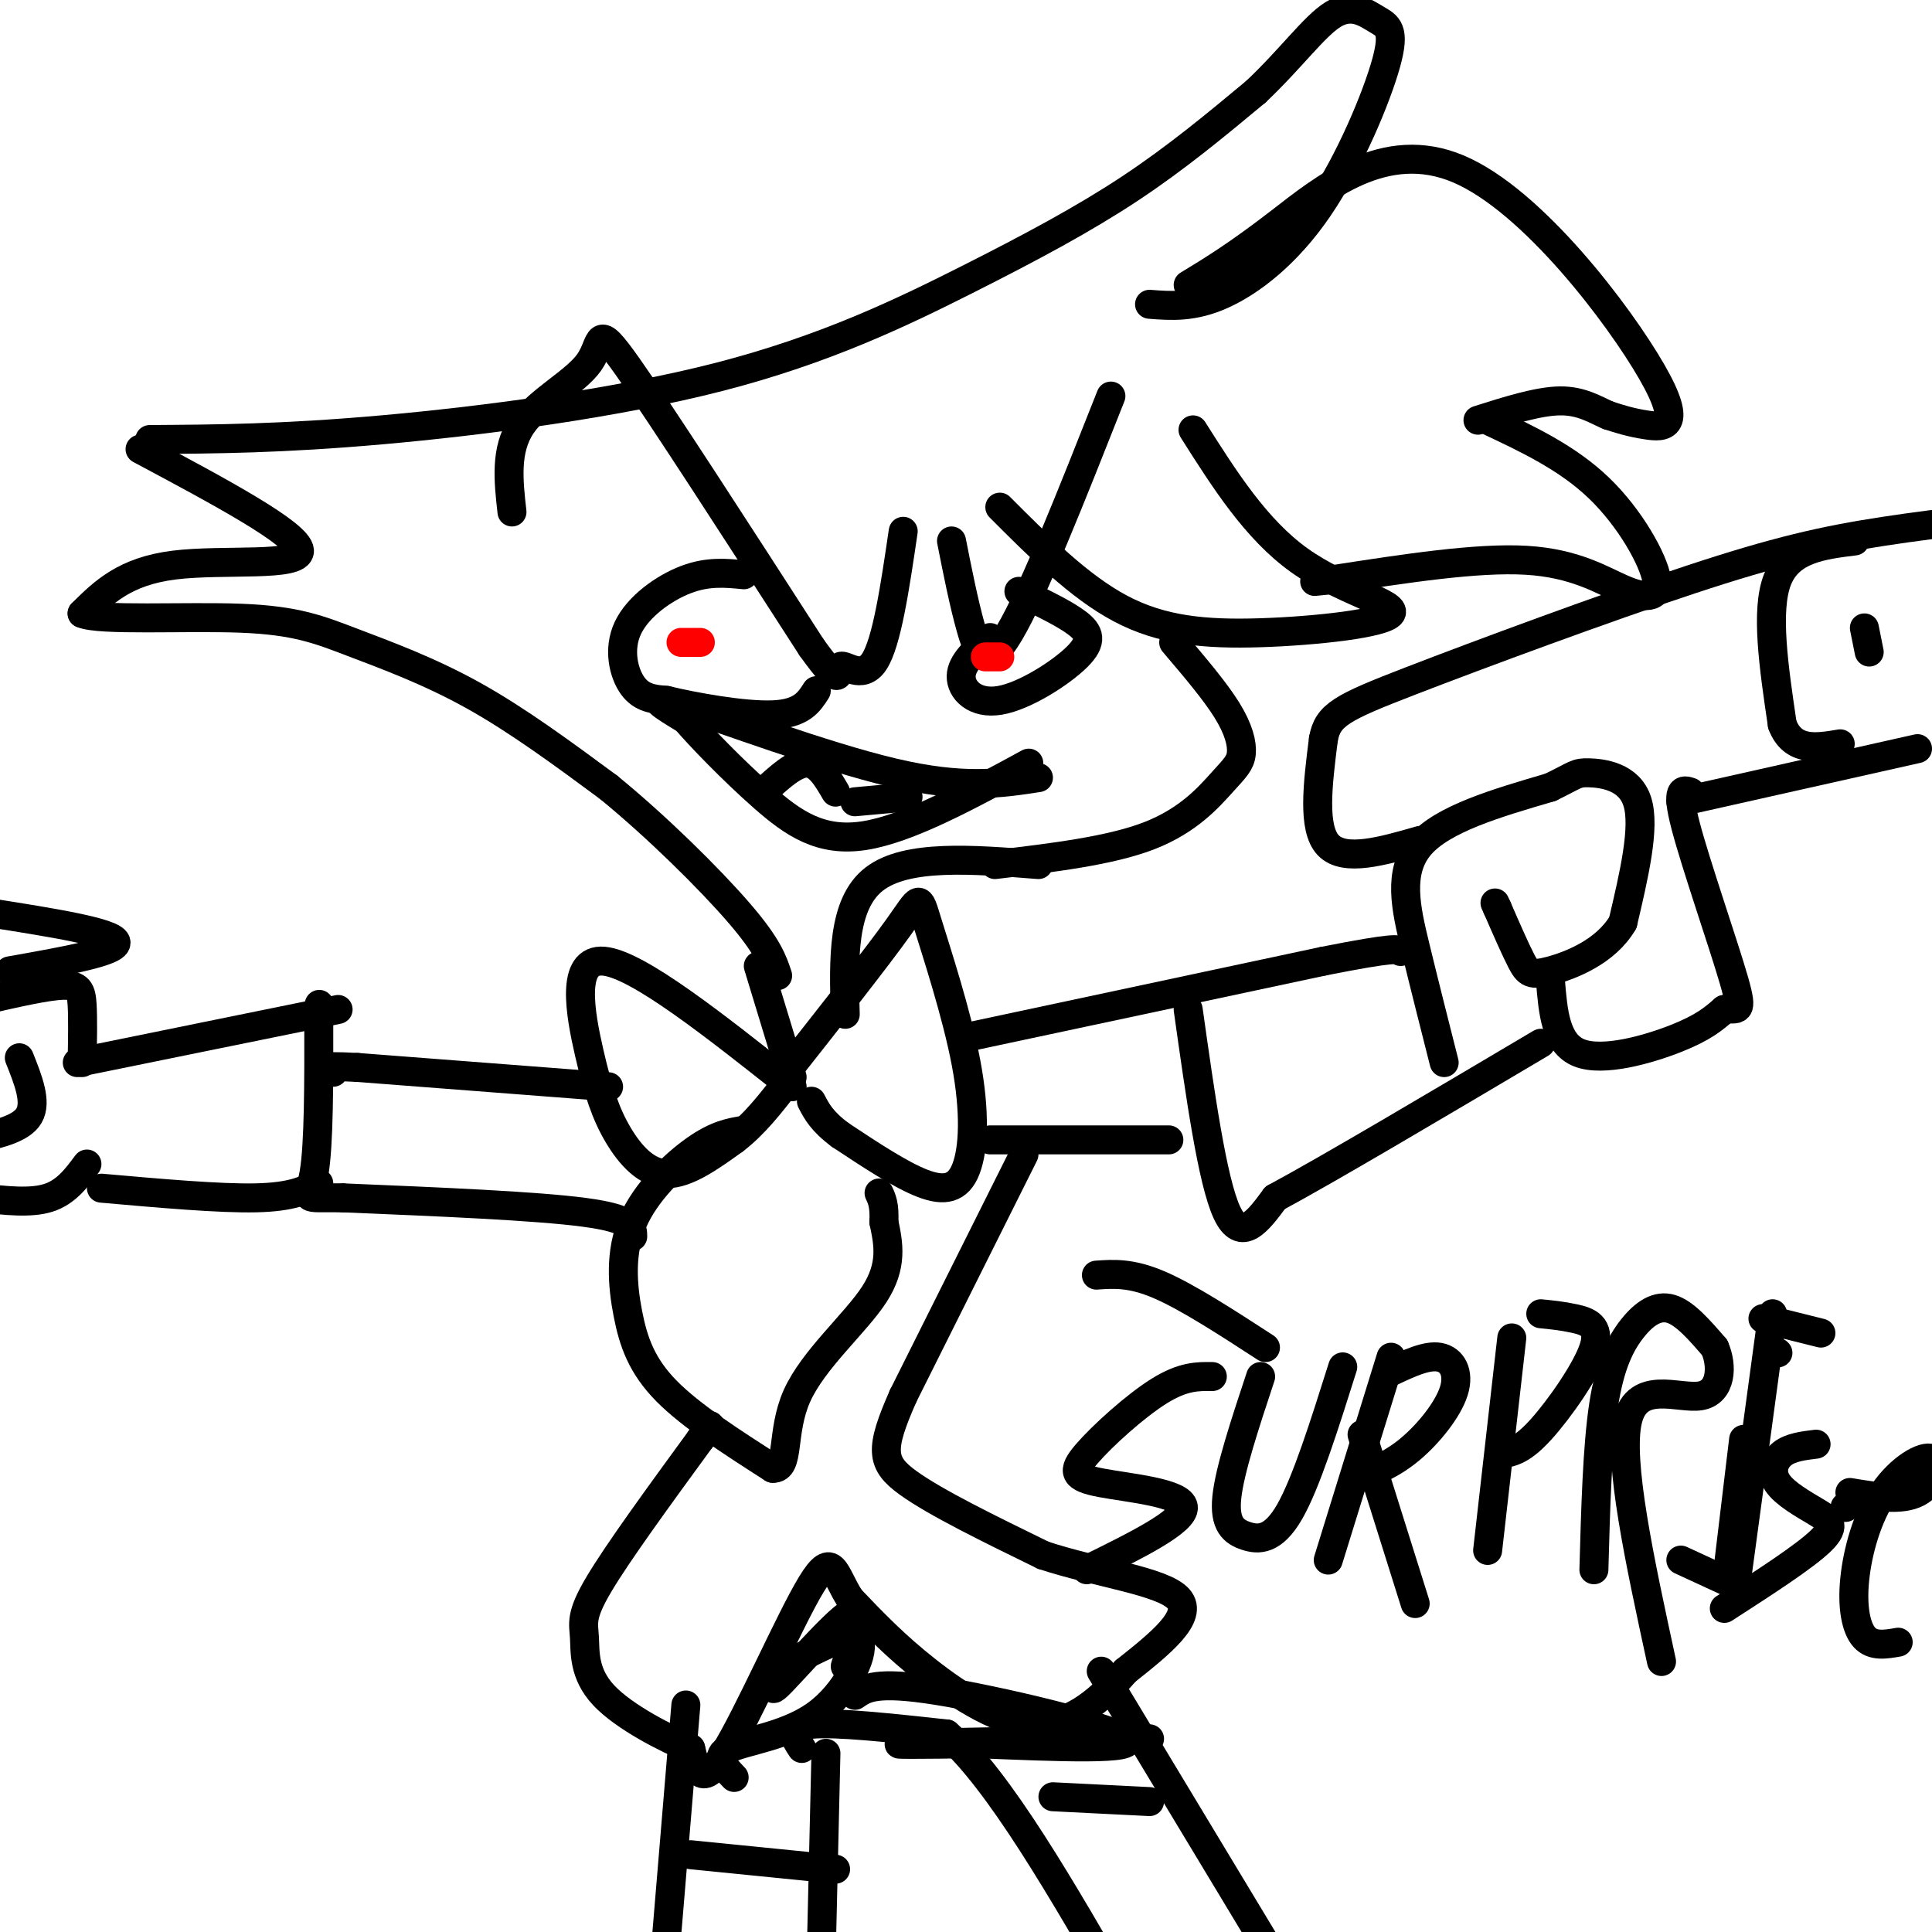 <svg viewBox='0 0 400 400' version='1.1' xmlns='http://www.w3.org/2000/svg' xmlns:xlink='http://www.w3.org/1999/xlink'><g fill='none' stroke='rgb(0,0,0)' stroke-width='6' stroke-linecap='round' stroke-linejoin='round'><path d='M31,91c13.676,-0.086 27.352,-0.172 48,-2c20.648,-1.828 48.266,-5.397 70,-11c21.734,-5.603 37.582,-13.239 51,-20c13.418,-6.761 24.405,-12.646 34,-19c9.595,-6.354 17.797,-13.177 26,-20'/><path d='M260,19c7.174,-6.743 12.109,-13.599 16,-16c3.891,-2.401 6.739,-0.345 9,1c2.261,1.345 3.936,1.979 2,9c-1.936,7.021 -7.483,20.429 -14,30c-6.517,9.571 -14.005,15.306 -20,18c-5.995,2.694 -10.498,2.347 -15,2'/><path d='M246,59c5.048,-3.067 10.096,-6.134 19,-13c8.904,-6.866 21.665,-17.531 37,-11c15.335,6.531 33.244,30.258 40,42c6.756,11.742 2.359,11.498 -1,11c-3.359,-0.498 -5.679,-1.249 -8,-2'/><path d='M333,86c-2.711,-1.156 -5.489,-3.044 -10,-3c-4.511,0.044 -10.756,2.022 -17,4'/><path d='M308,87c8.246,3.880 16.491,7.761 23,14c6.509,6.239 11.281,14.837 12,19c0.719,4.163 -2.614,3.890 -7,2c-4.386,-1.890 -9.825,-5.397 -20,-6c-10.175,-0.603 -25.088,1.699 -40,4'/><path d='M276,120c-6.667,0.667 -3.333,0.333 0,0'/><path d='M207,105c8.217,8.233 16.434,16.466 25,21c8.566,4.534 17.482,5.370 29,5c11.518,-0.370 25.640,-1.946 27,-4c1.360,-2.054 -10.040,-4.587 -19,-11c-8.960,-6.413 -15.480,-16.707 -22,-27'/><path d='M243,133c4.257,5.002 8.514,10.003 11,14c2.486,3.997 3.203,6.989 3,9c-0.203,2.011 -1.324,3.041 -4,6c-2.676,2.959 -6.907,7.845 -15,11c-8.093,3.155 -20.046,4.577 -32,6'/><path d='M29,93c16.400,8.756 32.800,17.511 33,21c0.200,3.489 -15.800,1.711 -26,3c-10.200,1.289 -14.600,5.644 -19,10'/><path d='M17,127c3.450,1.585 21.574,0.549 33,1c11.426,0.451 16.153,2.391 23,5c6.847,2.609 15.813,5.888 25,11c9.187,5.112 18.593,12.056 28,19'/><path d='M126,163c10.000,8.156 21.000,19.044 27,26c6.000,6.956 7.000,9.978 8,13'/><path d='M215,179c-13.667,-1.083 -27.333,-2.167 -34,3c-6.667,5.167 -6.333,16.583 -6,28'/><path d='M106,106c-0.726,-6.452 -1.452,-12.905 2,-18c3.452,-5.095 11.083,-8.833 14,-13c2.917,-4.167 1.119,-8.762 8,1c6.881,9.762 22.440,33.881 38,58'/><path d='M168,134c6.893,9.619 5.125,4.667 6,4c0.875,-0.667 4.393,2.952 7,-1c2.607,-3.952 4.304,-15.476 6,-27'/><path d='M154,119c-3.726,-0.369 -7.452,-0.738 -12,1c-4.548,1.738 -9.917,5.583 -12,10c-2.083,4.417 -0.881,9.405 1,12c1.881,2.595 4.440,2.798 7,3'/><path d='M138,145c5.578,1.356 16.022,3.244 22,3c5.978,-0.244 7.489,-2.622 9,-5'/><path d='M197,112c1.267,6.400 2.533,12.800 4,18c1.467,5.200 3.133,9.200 8,1c4.867,-8.200 12.933,-28.600 21,-49'/><path d='M205,132c-2.974,2.589 -5.949,5.177 -6,8c-0.051,2.823 2.821,5.880 8,5c5.179,-0.880 12.663,-5.699 16,-9c3.337,-3.301 2.525,-5.086 0,-7c-2.525,-1.914 -6.762,-3.957 -11,-6'/><path d='M212,123c-1.833,-1.000 -0.917,-0.500 0,0'/><path d='M215,161c-7.756,1.200 -15.511,2.400 -30,-1c-14.489,-3.400 -35.711,-11.400 -44,-14c-8.289,-2.600 -3.644,0.200 1,3'/><path d='M142,149c2.929,3.429 9.750,10.500 16,16c6.250,5.500 11.929,9.429 21,8c9.071,-1.429 21.536,-8.214 34,-15'/><path d='M158,164c3.250,-3.000 6.500,-6.000 9,-6c2.500,0.000 4.250,3.000 6,6'/><path d='M177,166c0.000,0.000 11.000,-1.000 11,-1'/><path d='M157,200c0.000,0.000 7.000,23.000 7,23'/><path d='M164,225c-16.019,-12.700 -32.038,-25.400 -39,-26c-6.962,-0.600 -4.866,10.901 -3,19c1.866,8.099 3.502,12.796 6,17c2.498,4.204 5.856,7.915 10,8c4.144,0.085 9.072,-3.458 14,-7'/><path d='M152,236c4.167,-3.167 7.583,-7.583 11,-12'/><path d='M162,223c9.695,-12.277 19.390,-24.554 24,-31c4.610,-6.446 4.136,-7.062 6,-1c1.864,6.062 6.067,18.800 8,29c1.933,10.200 1.597,17.862 0,22c-1.597,4.138 -4.456,4.754 -9,3c-4.544,-1.754 -10.772,-5.877 -17,-10'/><path d='M174,235c-3.833,-2.833 -4.917,-4.917 -6,-7'/><path d='M154,234c-2.813,0.466 -5.627,0.931 -10,4c-4.373,3.069 -10.306,8.740 -13,15c-2.694,6.260 -2.148,13.108 -1,19c1.148,5.892 2.900,10.826 8,16c5.100,5.174 13.550,10.587 22,16'/><path d='M160,304c3.607,0.155 1.625,-7.458 5,-15c3.375,-7.542 12.107,-15.012 16,-21c3.893,-5.988 2.946,-10.494 2,-15'/><path d='M183,253c0.167,-3.500 -0.417,-4.750 -1,-6'/><path d='M199,215c0.000,0.000 75.000,-16.000 75,-16'/><path d='M274,199c15.167,-3.000 15.583,-2.500 16,-2'/><path d='M299,220c-2.044,-8.067 -4.089,-16.133 -6,-24c-1.911,-7.867 -3.689,-15.533 1,-21c4.689,-5.467 15.844,-8.733 27,-12'/><path d='M321,163c5.357,-2.595 5.250,-3.083 8,-3c2.750,0.083 8.357,0.738 10,6c1.643,5.262 -0.679,15.131 -3,25'/><path d='M336,191c-3.560,6.119 -10.958,8.917 -15,10c-4.042,1.083 -4.726,0.452 -6,-2c-1.274,-2.452 -3.137,-6.726 -5,-11'/><path d='M310,188c-0.833,-1.833 -0.417,-0.917 0,0'/><path d='M294,174c-7.833,2.250 -15.667,4.500 -19,1c-3.333,-3.500 -2.167,-12.750 -1,-22'/><path d='M274,153c0.911,-4.992 3.687,-6.472 18,-12c14.313,-5.528 40.161,-15.104 58,-21c17.839,-5.896 27.668,-8.113 40,-10c12.332,-1.887 27.166,-3.443 42,-5'/><path d='M348,166c0.000,0.000 49.000,-11.000 49,-11'/><path d='M321,203c0.533,6.533 1.067,13.067 6,15c4.933,1.933 14.267,-0.733 20,-3c5.733,-2.267 7.867,-4.133 10,-6'/><path d='M357,209c2.607,-0.464 4.125,1.375 2,-6c-2.125,-7.375 -7.893,-23.964 -10,-32c-2.107,-8.036 -0.554,-7.518 1,-7'/><path d='M384,112c-6.750,0.833 -13.500,1.667 -16,8c-2.500,6.333 -0.750,18.167 1,30'/><path d='M369,150c2.167,5.667 7.083,4.833 12,4'/><path d='M387,135c0.000,0.000 -1.000,-5.000 -1,-5'/><path d='M246,209c2.500,17.750 5.000,35.500 8,42c3.000,6.500 6.500,1.750 10,-3'/><path d='M264,248c10.833,-5.833 32.917,-18.917 55,-32'/><path d='M242,236c0.000,0.000 -37.000,0.000 -37,0'/><path d='M212,239c0.000,0.000 -25.000,50.000 -25,50'/><path d='M187,289c-4.911,11.111 -4.689,13.889 1,18c5.689,4.111 16.844,9.556 28,15'/><path d='M216,322c11.067,3.667 24.733,5.333 28,9c3.267,3.667 -3.867,9.333 -11,15'/><path d='M233,346c-4.595,5.286 -10.583,11.000 -18,11c-7.417,0.000 -16.262,-5.714 -23,-11c-6.738,-5.286 -11.369,-10.143 -16,-15'/><path d='M176,331c-3.298,-5.095 -3.542,-10.333 -8,-3c-4.458,7.333 -13.131,27.238 -18,35c-4.869,7.762 -5.935,3.381 -7,-1'/><path d='M143,362c-4.936,-1.998 -13.777,-6.494 -18,-11c-4.223,-4.506 -3.829,-9.021 -4,-12c-0.171,-2.979 -0.906,-4.423 3,-11c3.906,-6.577 12.453,-18.289 21,-30'/><path d='M145,298c3.500,-5.000 1.750,-2.500 0,0'/><path d='M126,225c0.000,0.000 -52.000,-4.000 -52,-4'/><path d='M74,221c-9.500,-0.500 -7.250,0.250 -5,1'/><path d='M131,256c0.000,-1.833 0.000,-3.667 -10,-5c-10.000,-1.333 -30.000,-2.167 -50,-3'/><path d='M71,248c-9.156,-0.156 -7.044,0.956 -6,-5c1.044,-5.956 1.022,-18.978 1,-32'/><path d='M66,211c0.167,-5.333 0.083,-2.667 0,0'/><path d='M70,209c0.000,0.000 -54.000,11.000 -54,11'/><path d='M66,245c-2.750,1.417 -5.500,2.833 -13,3c-7.500,0.167 -19.750,-0.917 -32,-2'/><path d='M17,220c0.089,-4.556 0.178,-9.111 0,-12c-0.178,-2.889 -0.622,-4.111 -4,-4c-3.378,0.111 -9.689,1.556 -16,3'/><path d='M18,241c-2.167,2.917 -4.333,5.833 -8,7c-3.667,1.167 -8.833,0.583 -14,0'/><path d='M4,219c1.833,4.583 3.667,9.167 2,12c-1.667,2.833 -6.833,3.917 -12,5'/><path d='M2,201c11.333,-2.000 22.667,-4.000 22,-6c-0.667,-2.000 -13.333,-4.000 -26,-6'/><path d='M142,353c0.000,0.000 -8.000,96.000 -8,96'/><path d='M171,363c0.000,0.000 -2.000,86.000 -2,86'/><path d='M166,362c-1.500,-2.250 -3.000,-4.500 2,-5c5.000,-0.500 16.500,0.750 28,2'/><path d='M196,359c10.833,9.500 23.917,32.250 37,55'/><path d='M228,346c0.000,0.000 41.000,68.000 41,68'/><path d='M152,368c-2.119,-2.208 -4.238,-4.417 -1,-6c3.238,-1.583 11.833,-2.542 18,-7c6.167,-4.458 9.905,-12.417 9,-15c-0.905,-2.583 -6.452,0.208 -12,3'/><path d='M166,343c-3.893,2.845 -7.625,8.458 -5,6c2.625,-2.458 11.607,-12.988 15,-15c3.393,-2.012 1.196,4.494 -1,11'/><path d='M143,384c0.000,0.000 30.000,3.000 30,3'/><path d='M218,372c0.000,0.000 20.000,1.000 20,1'/><path d='M177,351c2.156,-1.511 4.311,-3.022 17,-1c12.689,2.022 35.911,7.578 39,10c3.089,2.422 -13.956,1.711 -31,1'/><path d='M202,361c-10.156,0.200 -20.044,0.200 -14,0c6.044,-0.200 28.022,-0.600 50,-1'/><path d='M227,264c3.583,-0.250 7.167,-0.500 13,2c5.833,2.500 13.917,7.750 22,13'/><path d='M251,285c-3.027,-0.041 -6.054,-0.083 -11,3c-4.946,3.083 -11.810,9.290 -15,13c-3.190,3.710 -2.705,4.922 3,6c5.705,1.078 16.630,2.022 17,5c0.370,2.978 -9.815,7.989 -20,13'/><path d='M261,285c-3.208,9.690 -6.417,19.381 -7,25c-0.583,5.619 1.458,7.167 4,8c2.542,0.833 5.583,0.952 9,-5c3.417,-5.952 7.208,-17.976 11,-30'/><path d='M288,281c0.000,0.000 -13.000,42.000 -13,42'/><path d='M288,284c3.685,-1.738 7.369,-3.476 10,-3c2.631,0.476 4.208,3.167 3,7c-1.208,3.833 -5.202,8.810 -9,12c-3.798,3.190 -7.399,4.595 -11,6'/><path d='M282,297c0.000,0.000 11.000,35.000 11,35'/><path d='M313,277c0.000,0.000 -5.000,44.000 -5,44'/><path d='M319,272c2.226,0.220 4.452,0.440 7,1c2.548,0.560 5.417,1.458 4,6c-1.417,4.542 -7.119,12.726 -11,17c-3.881,4.274 -5.940,4.637 -8,5'/><path d='M330,325c0.351,-12.726 0.702,-25.452 2,-34c1.298,-8.548 3.542,-12.917 6,-16c2.458,-3.083 5.131,-4.881 8,-4c2.869,0.881 5.935,4.440 9,8'/><path d='M355,279c1.690,3.798 1.417,9.292 -3,10c-4.417,0.708 -12.976,-3.369 -15,5c-2.024,8.369 2.488,29.185 7,50'/><path d='M361,298c0.000,0.000 -3.000,25.000 -3,25'/><path d='M368,280c0.000,0.000 0.100,0.100 0.1,0.1'/><path d='M376,299c-2.643,0.322 -5.285,0.644 -7,2c-1.715,1.356 -2.501,3.745 -1,6c1.501,2.255 5.289,4.376 8,6c2.711,1.624 4.346,2.750 1,6c-3.346,3.250 -11.673,8.625 -20,14'/><path d='M382,312c0.000,0.000 0.100,0.100 0.1,0.1'/><path d='M383,309c5.324,0.884 10.648,1.768 14,0c3.352,-1.768 4.732,-6.189 3,-7c-1.732,-0.811 -6.578,1.989 -10,7c-3.422,5.011 -5.421,12.234 -6,18c-0.579,5.766 0.263,10.076 2,12c1.737,1.924 4.368,1.462 7,1'/><path d='M365,273c0.000,0.000 12.000,3.000 12,3'/><path d='M348,323c0.000,0.000 13.000,6.000 13,6'/><path d='M367,272c0.000,0.000 -8.000,59.000 -8,59'/></g>
<g fill='none' stroke='rgb(255,0,0)' stroke-width='6' stroke-linecap='round' stroke-linejoin='round'><path d='M141,133c0.000,0.000 4.000,0.000 4,0'/><path d='M204,136c0.000,0.000 3.000,0.000 3,0'/></g>
</svg>